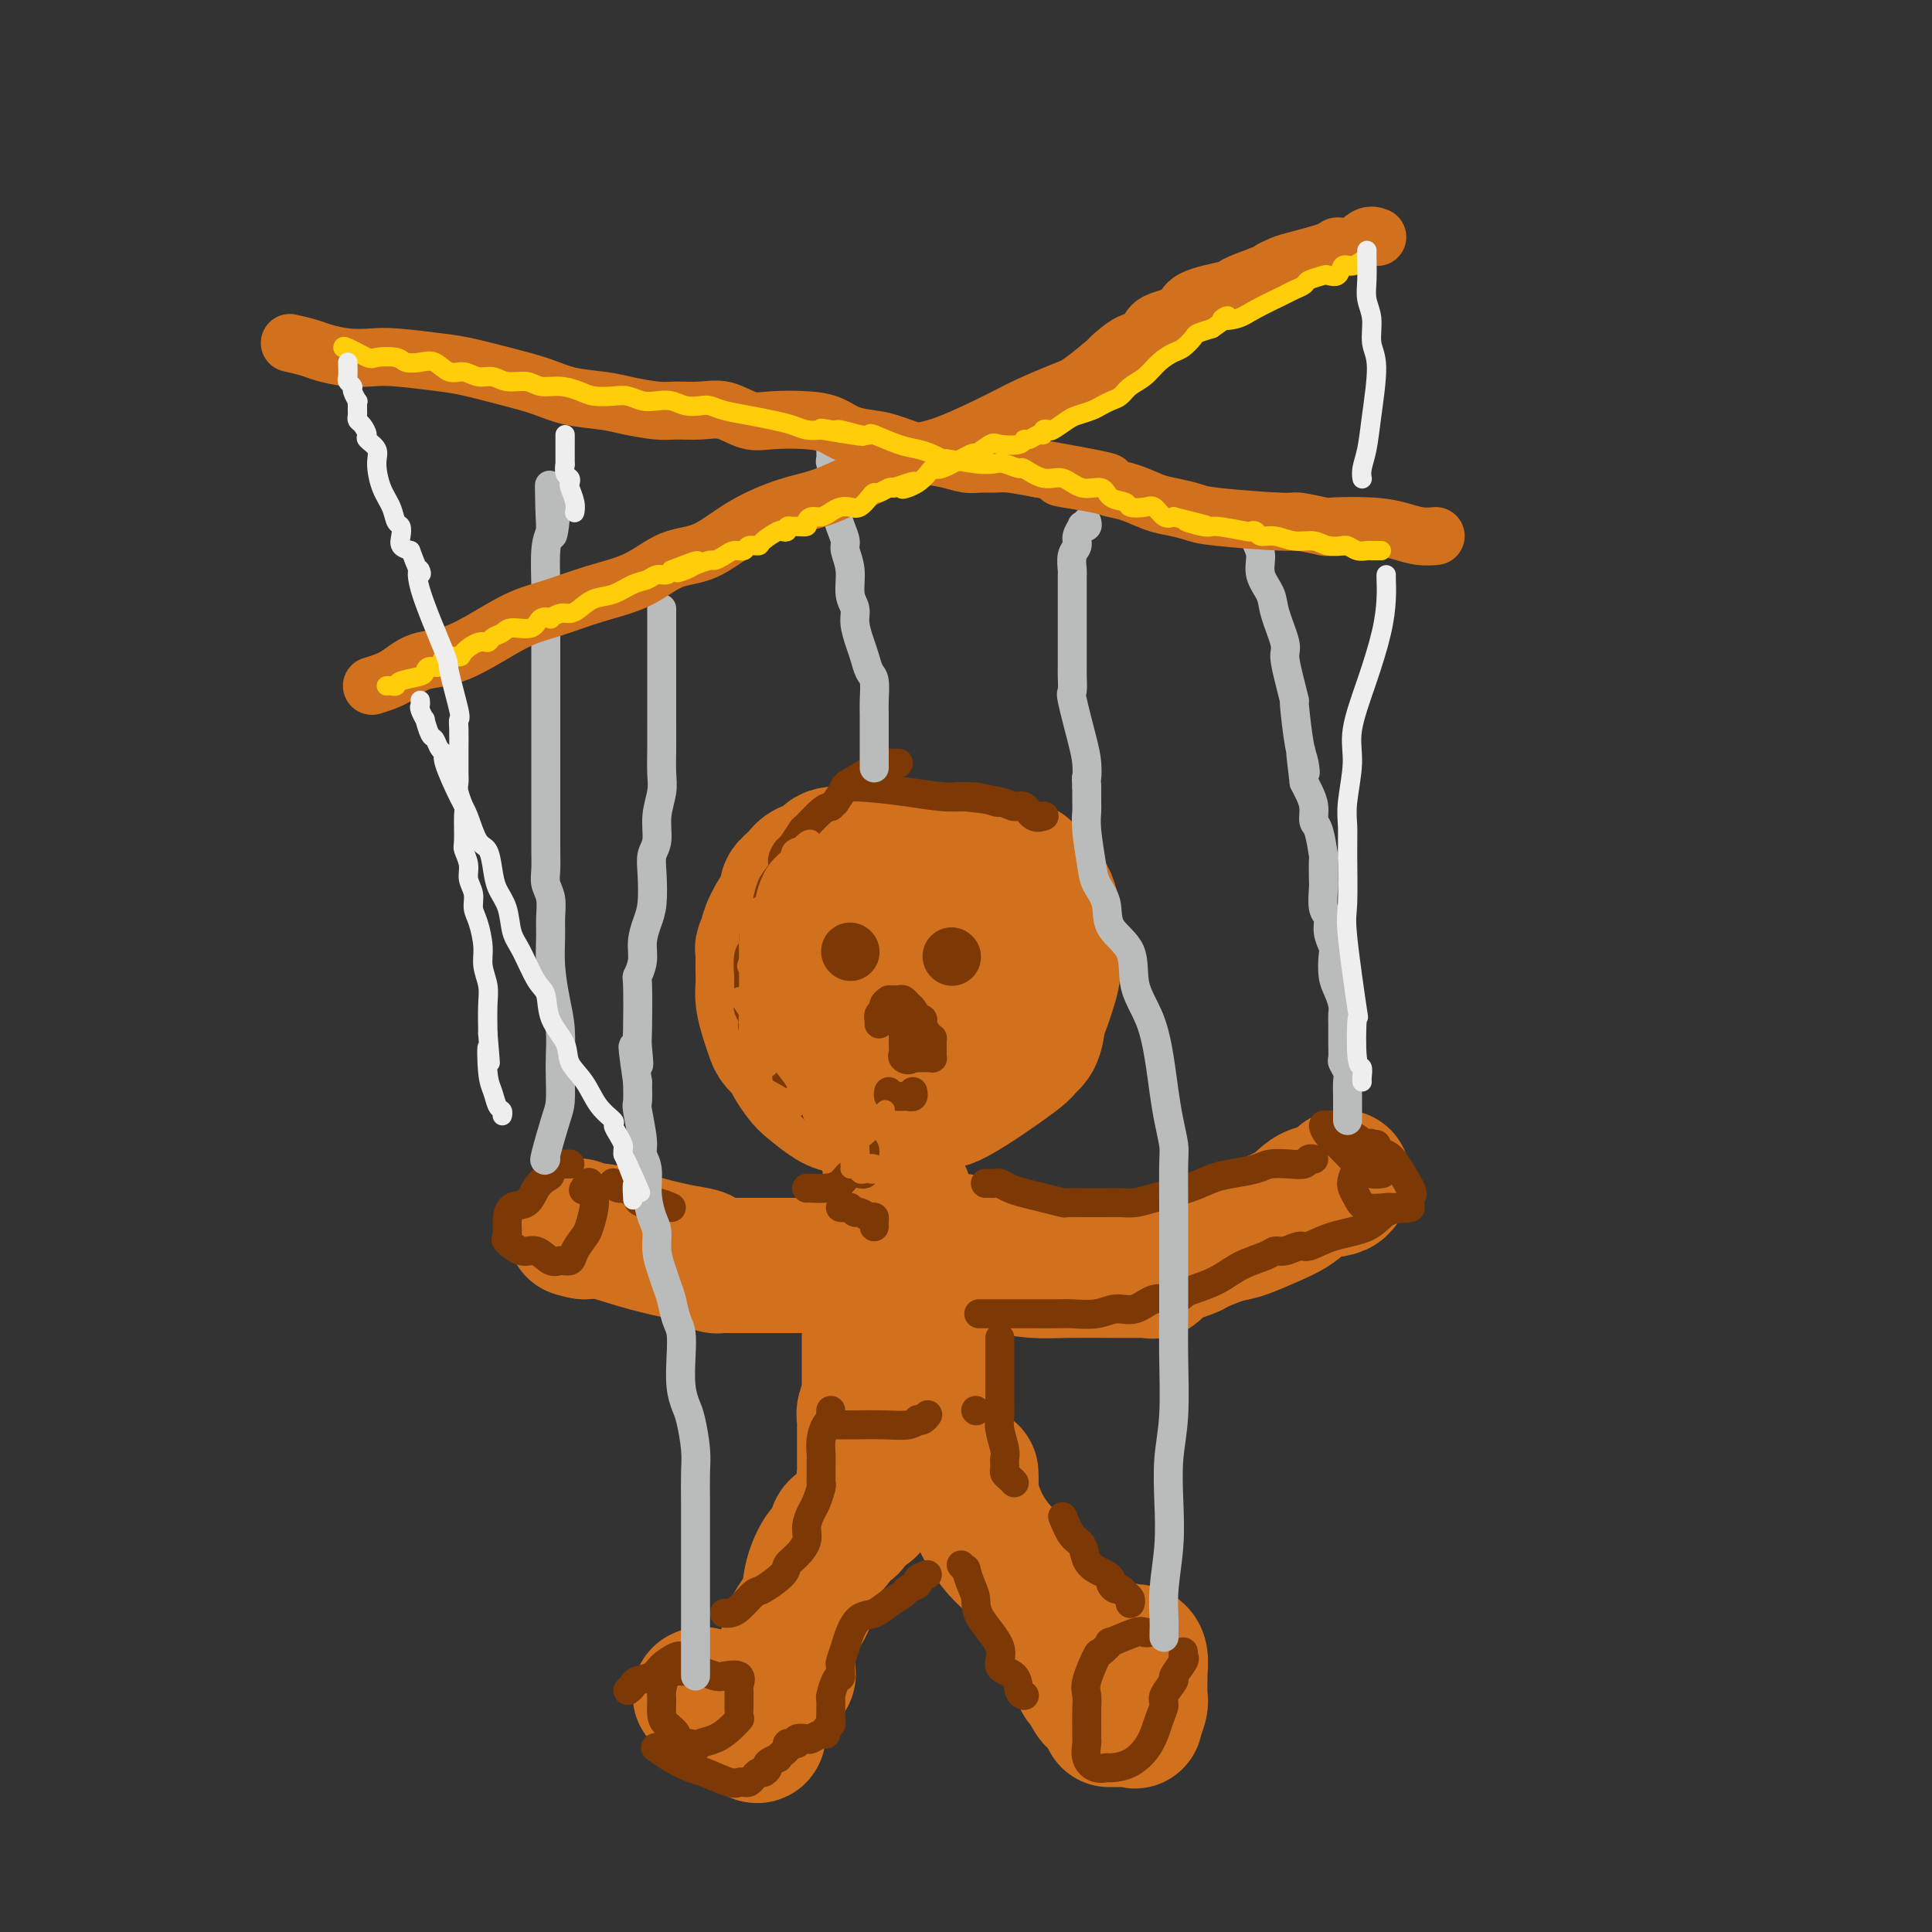 <svg viewBox='0 0 400 400' version='1.1' xmlns='http://www.w3.org/2000/svg' xmlns:xlink='http://www.w3.org/1999/xlink'><rect x="0" y="0" width="400" height="400" fill="#333333" stroke="none"/><g fill='none' stroke='rgb(210,113,29)' stroke-width='28' stroke-linecap='round' stroke-linejoin='round'><path d='M177,177c-0.533,-0.015 -1.067,-0.030 -1,0c0.067,0.030 0.734,0.105 0,0c-0.734,-0.105 -2.870,-0.390 -4,0c-1.130,0.390 -1.254,1.455 -2,2c-0.746,0.545 -2.114,0.570 -3,1c-0.886,0.430 -1.289,1.264 -2,2c-0.711,0.736 -1.731,1.372 -2,2c-0.269,0.628 0.211,1.247 0,2c-0.211,0.753 -1.114,1.640 -2,3c-0.886,1.360 -1.754,3.194 -2,4c-0.246,0.806 0.130,0.585 0,1c-0.130,0.415 -0.767,1.465 -1,2c-0.233,0.535 -0.063,0.554 0,1c0.063,0.446 0.020,1.319 0,2c-0.020,0.681 -0.016,1.169 0,2c0.016,0.831 0.045,2.004 0,3c-0.045,0.996 -0.163,1.814 0,3c0.163,1.186 0.606,2.739 1,4c0.394,1.261 0.739,2.229 1,3c0.261,0.771 0.438,1.346 1,2c0.562,0.654 1.508,1.387 2,2c0.492,0.613 0.529,1.107 1,2c0.471,0.893 1.375,2.187 2,3c0.625,0.813 0.972,1.146 2,2c1.028,0.854 2.738,2.230 4,3c1.262,0.770 2.075,0.934 3,1c0.925,0.066 1.963,0.033 3,0'/><path d='M178,229c2.219,0.865 1.768,0.027 2,0c0.232,-0.027 1.148,0.757 2,1c0.852,0.243 1.641,-0.054 3,0c1.359,0.054 3.287,0.461 5,0c1.713,-0.461 3.212,-1.788 4,-2c0.788,-0.212 0.865,0.691 4,-1c3.135,-1.691 9.326,-5.975 12,-8c2.674,-2.025 1.829,-1.791 2,-2c0.171,-0.209 1.356,-0.862 2,-2c0.644,-1.138 0.747,-2.760 1,-4c0.253,-1.240 0.656,-2.099 1,-3c0.344,-0.901 0.628,-1.845 1,-3c0.372,-1.155 0.832,-2.520 1,-4c0.168,-1.480 0.043,-3.076 0,-4c-0.043,-0.924 -0.005,-1.178 0,-2c0.005,-0.822 -0.025,-2.213 0,-3c0.025,-0.787 0.104,-0.970 0,-2c-0.104,-1.030 -0.389,-2.907 -1,-4c-0.611,-1.093 -1.546,-1.403 -2,-2c-0.454,-0.597 -0.425,-1.482 -1,-2c-0.575,-0.518 -1.752,-0.668 -2,-1c-0.248,-0.332 0.432,-0.845 0,-1c-0.432,-0.155 -1.978,0.050 -3,0c-1.022,-0.050 -1.521,-0.354 -3,-1c-1.479,-0.646 -3.937,-1.636 -6,-2c-2.063,-0.364 -3.732,-0.104 -5,0c-1.268,0.104 -2.134,0.052 -3,0'/><path d='M192,177c-3.534,-0.633 -2.369,-0.216 -3,0c-0.631,0.216 -3.059,0.230 -4,0c-0.941,-0.230 -0.396,-0.703 -2,2c-1.604,2.703 -5.357,8.582 -7,13c-1.643,4.418 -1.177,7.373 -1,10c0.177,2.627 0.065,4.924 0,7c-0.065,2.076 -0.082,3.929 0,5c0.082,1.071 0.265,1.358 1,2c0.735,0.642 2.022,1.639 3,2c0.978,0.361 1.647,0.086 2,0c0.353,-0.086 0.392,0.015 1,0c0.608,-0.015 1.787,-0.147 3,0c1.213,0.147 2.462,0.574 4,0c1.538,-0.574 3.365,-2.147 5,-3c1.635,-0.853 3.079,-0.985 4,-2c0.921,-1.015 1.319,-2.912 2,-5c0.681,-2.088 1.644,-4.369 2,-6c0.356,-1.631 0.105,-2.614 0,-3c-0.105,-0.386 -0.066,-0.175 -1,0c-0.934,0.175 -2.843,0.316 -4,1c-1.157,0.684 -1.564,1.913 -3,3c-1.436,1.087 -3.901,2.032 -5,3c-1.099,0.968 -0.833,1.958 -1,3c-0.167,1.042 -0.766,2.135 -1,3c-0.234,0.865 -0.101,1.502 0,2c0.101,0.498 0.172,0.857 1,1c0.828,0.143 2.414,0.072 4,0'/><path d='M192,215c1.542,0.436 2.897,0.026 4,0c1.103,-0.026 1.956,0.333 3,0c1.044,-0.333 2.281,-1.359 3,-2c0.719,-0.641 0.920,-0.897 1,-1c0.080,-0.103 0.040,-0.051 0,0'/><path d='M184,224c-0.000,0.263 -0.001,0.526 0,1c0.001,0.474 0.002,1.159 0,2c-0.002,0.841 -0.008,1.838 0,3c0.008,1.162 0.029,2.489 0,4c-0.029,1.511 -0.109,3.206 0,5c0.109,1.794 0.406,3.689 1,5c0.594,1.311 1.483,2.039 2,3c0.517,0.961 0.660,2.154 1,3c0.340,0.846 0.876,1.344 1,2c0.124,0.656 -0.163,1.469 0,2c0.163,0.531 0.776,0.782 1,1c0.224,0.218 0.060,0.405 0,1c-0.060,0.595 -0.017,1.599 0,2c0.017,0.401 0.009,0.201 0,0'/><path d='M179,262c-0.324,0.000 -0.649,0.000 -1,0c-0.351,-0.000 -0.730,-0.000 -1,0c-0.270,0.000 -0.432,0.000 -1,0c-0.568,-0.000 -1.543,-0.000 -3,0c-1.457,0.000 -3.398,0.000 -5,0c-1.602,-0.000 -2.866,-0.000 -4,0c-1.134,0.000 -2.137,0.000 -3,0c-0.863,-0.000 -1.587,-0.000 -2,0c-0.413,0.000 -0.516,0.000 -1,0c-0.484,-0.000 -1.348,-0.000 -2,0c-0.652,0.000 -1.091,0.001 -2,0c-0.909,-0.001 -2.290,-0.003 -3,0c-0.710,0.003 -0.751,0.012 -1,0c-0.249,-0.012 -0.706,-0.044 -1,0c-0.294,0.044 -0.425,0.164 -1,0c-0.575,-0.164 -1.595,-0.612 -2,-1c-0.405,-0.388 -0.194,-0.717 -1,-1c-0.806,-0.283 -2.628,-0.519 -5,-1c-2.372,-0.481 -5.292,-1.206 -8,-2c-2.708,-0.794 -5.202,-1.655 -7,-2c-1.798,-0.345 -2.899,-0.172 -4,0'/><path d='M121,255c-4.119,-1.024 -0.917,-0.083 0,0c0.917,0.083 -0.452,-0.690 -1,-1c-0.548,-0.310 -0.274,-0.155 0,0'/><path d='M199,257c-0.063,0.333 -0.126,0.666 0,1c0.126,0.334 0.440,0.668 1,1c0.560,0.332 1.366,0.663 2,1c0.634,0.337 1.097,0.679 2,1c0.903,0.321 2.247,0.622 4,1c1.753,0.378 3.916,0.833 6,1c2.084,0.167 4.089,0.045 7,0c2.911,-0.045 6.727,-0.012 9,0c2.273,0.012 3.005,0.005 4,0c0.995,-0.005 2.255,-0.007 3,0c0.745,0.007 0.974,0.023 1,0c0.026,-0.023 -0.151,-0.085 0,0c0.151,0.085 0.631,0.317 1,0c0.369,-0.317 0.628,-1.184 2,-2c1.372,-0.816 3.855,-1.583 5,-2c1.145,-0.417 0.950,-0.484 2,-1c1.050,-0.516 3.346,-1.480 5,-2c1.654,-0.520 2.668,-0.596 4,-1c1.332,-0.404 2.984,-1.135 5,-2c2.016,-0.865 4.397,-1.864 6,-3c1.603,-1.136 2.430,-2.407 4,-3c1.570,-0.593 3.884,-0.506 5,-1c1.116,-0.494 1.033,-1.570 1,-2c-0.033,-0.430 -0.017,-0.215 0,0'/><path d='M185,259c0.120,0.447 0.240,0.893 0,1c-0.240,0.107 -0.838,-0.127 -1,0c-0.162,0.127 0.114,0.614 0,1c-0.114,0.386 -0.618,0.672 -1,1c-0.382,0.328 -0.642,0.700 -1,1c-0.358,0.300 -0.814,0.529 -1,1c-0.186,0.471 -0.102,1.186 0,2c0.102,0.814 0.224,1.728 0,2c-0.224,0.272 -0.792,-0.097 -1,0c-0.208,0.097 -0.056,0.660 0,1c0.056,0.340 0.015,0.456 0,1c-0.015,0.544 -0.004,1.516 0,2c0.004,0.484 0.001,0.480 0,1c-0.001,0.520 -0.000,1.564 0,3c0.000,1.436 0.000,3.265 0,4c-0.000,0.735 -0.000,0.377 0,1c0.000,0.623 0.001,2.228 0,3c-0.001,0.772 -0.004,0.710 0,1c0.004,0.290 0.015,0.931 0,2c-0.015,1.069 -0.057,2.566 0,3c0.057,0.434 0.211,-0.194 0,0c-0.211,0.194 -0.789,1.211 -1,2c-0.211,0.789 -0.057,1.352 0,2c0.057,0.648 0.015,1.382 0,2c-0.015,0.618 -0.005,1.121 0,2c0.005,0.879 0.004,2.133 0,3c-0.004,0.867 -0.011,1.346 0,2c0.011,0.654 0.042,1.484 0,2c-0.042,0.516 -0.155,0.719 0,1c0.155,0.281 0.577,0.641 1,1'/><path d='M180,307c0.142,5.415 0.497,1.451 1,0c0.503,-1.451 1.153,-0.389 2,0c0.847,0.389 1.890,0.103 3,0c1.110,-0.103 2.286,-0.025 3,0c0.714,0.025 0.965,-0.005 1,0c0.035,0.005 -0.144,0.044 0,0c0.144,-0.044 0.613,-0.172 1,-1c0.387,-0.828 0.692,-2.358 1,-3c0.308,-0.642 0.618,-0.397 1,-1c0.382,-0.603 0.834,-2.053 1,-3c0.166,-0.947 0.044,-1.390 0,-3c-0.044,-1.610 -0.012,-4.385 0,-6c0.012,-1.615 0.003,-2.068 0,-3c-0.003,-0.932 -0.001,-2.344 0,-3c0.001,-0.656 0.000,-0.557 0,-1c-0.000,-0.443 -0.000,-1.428 0,-2c0.000,-0.572 0.000,-0.730 0,-1c-0.000,-0.270 -0.000,-0.653 0,-1c0.000,-0.347 0.000,-0.657 0,-1c-0.000,-0.343 -0.000,-0.719 0,-1c0.000,-0.281 0.000,-0.467 0,-1c-0.000,-0.533 -0.000,-1.413 0,-2c0.000,-0.587 0.000,-0.882 0,-1c-0.000,-0.118 -0.000,-0.059 0,0'/><path d='M189,280c0.000,-0.043 0.000,-0.087 0,1c-0.000,1.087 -0.001,3.304 0,5c0.001,1.696 0.004,2.871 0,4c-0.004,1.129 -0.015,2.214 0,3c0.015,0.786 0.055,1.275 0,2c-0.055,0.725 -0.205,1.685 -1,3c-0.795,1.315 -2.237,2.984 -3,4c-0.763,1.016 -0.849,1.380 -1,2c-0.151,0.620 -0.366,1.498 -1,2c-0.634,0.502 -1.685,0.629 -2,1c-0.315,0.371 0.108,0.984 0,2c-0.108,1.016 -0.745,2.433 -1,3c-0.255,0.567 -0.127,0.283 0,0'/><path d='M176,315c-0.053,-0.120 -0.105,-0.239 0,0c0.105,0.239 0.369,0.838 0,1c-0.369,0.162 -1.369,-0.111 -2,0c-0.631,0.111 -0.893,0.608 -1,1c-0.107,0.392 -0.060,0.680 0,1c0.060,0.320 0.134,0.671 0,1c-0.134,0.329 -0.477,0.636 -1,1c-0.523,0.364 -1.226,0.787 -2,2c-0.774,1.213 -1.619,3.217 -2,5c-0.381,1.783 -0.298,3.346 -1,5c-0.702,1.654 -2.189,3.399 -3,5c-0.811,1.601 -0.948,3.059 -1,4c-0.052,0.941 -0.021,1.366 0,2c0.021,0.634 0.031,1.479 0,2c-0.031,0.521 -0.102,0.720 0,1c0.102,0.280 0.378,0.642 0,1c-0.378,0.358 -1.409,0.712 -2,1c-0.591,0.288 -0.740,0.511 -1,1c-0.260,0.489 -0.630,1.245 -1,2'/><path d='M159,351c-2.873,5.848 -1.556,2.468 -1,2c0.556,-0.468 0.351,1.976 0,3c-0.351,1.024 -0.849,0.629 -1,1c-0.151,0.371 0.043,1.507 0,2c-0.043,0.493 -0.324,0.342 -1,0c-0.676,-0.342 -1.748,-0.875 -2,-1c-0.252,-0.125 0.317,0.159 0,0c-0.317,-0.159 -1.519,-0.760 -2,-1c-0.481,-0.240 -0.240,-0.120 0,0'/><path d='M201,305c0.035,0.759 0.071,1.517 0,2c-0.071,0.483 -0.248,0.690 0,2c0.248,1.310 0.920,3.725 2,6c1.080,2.275 2.566,4.412 4,6c1.434,1.588 2.816,2.628 4,4c1.184,1.372 2.170,3.078 3,4c0.830,0.922 1.504,1.061 2,2c0.496,0.939 0.815,2.678 1,3c0.185,0.322 0.236,-0.773 1,0c0.764,0.773 2.242,3.412 3,5c0.758,1.588 0.796,2.124 1,3c0.204,0.876 0.576,2.093 1,3c0.424,0.907 0.902,1.504 1,2c0.098,0.496 -0.182,0.893 0,1c0.182,0.107 0.827,-0.074 1,0c0.173,0.074 -0.126,0.404 0,1c0.126,0.596 0.679,1.459 1,2c0.321,0.541 0.412,0.760 1,1c0.588,0.240 1.674,0.503 2,1c0.326,0.497 -0.109,1.230 0,1c0.109,-0.230 0.761,-1.422 1,-2c0.239,-0.578 0.064,-0.540 0,-1c-0.064,-0.460 -0.018,-1.417 0,-2c0.018,-0.583 0.009,-0.791 0,-1'/><path d='M230,348c0.155,-1.012 0.044,-1.044 0,-1c-0.044,0.044 -0.019,0.162 0,0c0.019,-0.162 0.034,-0.604 0,-1c-0.034,-0.396 -0.115,-0.747 0,-1c0.115,-0.253 0.427,-0.407 1,-1c0.573,-0.593 1.406,-1.623 2,-2c0.594,-0.377 0.947,-0.100 1,0c0.053,0.100 -0.196,0.024 0,0c0.196,-0.024 0.837,0.004 1,0c0.163,-0.004 -0.153,-0.040 0,0c0.153,0.040 0.774,0.155 1,1c0.226,0.845 0.057,2.420 0,3c-0.057,0.580 -0.000,0.166 0,1c0.000,0.834 -0.056,2.917 0,4c0.056,1.083 0.224,1.166 0,2c-0.224,0.834 -0.842,2.420 -1,3c-0.158,0.580 0.143,0.156 0,0c-0.143,-0.156 -0.729,-0.042 -1,0c-0.271,0.042 -0.227,0.011 -1,0c-0.773,-0.011 -2.364,-0.003 -3,0c-0.636,0.003 -0.318,0.002 0,0'/><path d='M154,356c-0.358,-0.018 -0.715,-0.037 -1,0c-0.285,0.037 -0.497,0.129 -1,0c-0.503,-0.129 -1.298,-0.479 -2,-1c-0.702,-0.521 -1.313,-1.211 -2,-2c-0.688,-0.789 -1.452,-1.675 -2,-2c-0.548,-0.325 -0.878,-0.087 -1,0c-0.122,0.087 -0.035,0.025 0,0c0.035,-0.025 0.017,-0.012 0,0'/></g>
<g fill='none' stroke='rgb(124,56,5)' stroke-width='12' stroke-linecap='round' stroke-linejoin='round'><path d='M176,197c0.000,0.000 0.100,0.100 0.1,0.1'/><path d='M197,198c0.000,0.000 0.100,0.100 0.1,0.1'/></g>
<g fill='none' stroke='rgb(124,56,5)' stroke-width='6' stroke-linecap='round' stroke-linejoin='round'><path d='M185,207c0.334,0.027 0.668,0.053 1,0c0.332,-0.053 0.662,-0.186 1,0c0.338,0.186 0.683,0.690 1,1c0.317,0.310 0.606,0.425 1,1c0.394,0.575 0.893,1.611 1,2c0.107,0.389 -0.178,0.133 0,0c0.178,-0.133 0.818,-0.141 1,0c0.182,0.141 -0.095,0.433 0,1c0.095,0.567 0.561,1.409 1,2c0.439,0.591 0.850,0.932 1,1c0.150,0.068 0.040,-0.136 0,0c-0.040,0.136 -0.010,0.611 0,1c0.010,0.389 -0.001,0.693 0,1c0.001,0.307 0.012,0.618 0,1c-0.012,0.382 -0.047,0.834 0,1c0.047,0.166 0.178,0.044 0,0c-0.178,-0.044 -0.663,-0.012 -1,0c-0.337,0.012 -0.525,0.003 -1,0c-0.475,-0.003 -1.238,-0.002 -2,0'/><path d='M189,219c-0.917,0.806 -1.710,0.322 -2,0c-0.290,-0.322 -0.078,-0.482 0,-1c0.078,-0.518 0.021,-1.396 0,-2c-0.021,-0.604 -0.006,-0.935 0,-1c0.006,-0.065 0.002,0.138 0,0c-0.002,-0.138 -0.003,-0.615 0,-1c0.003,-0.385 0.011,-0.676 0,-1c-0.011,-0.324 -0.041,-0.679 0,-1c0.041,-0.321 0.155,-0.608 0,-1c-0.155,-0.392 -0.577,-0.890 -1,-1c-0.423,-0.110 -0.845,0.166 -1,0c-0.155,-0.166 -0.042,-0.776 0,-1c0.042,-0.224 0.012,-0.064 0,0c-0.012,0.064 -0.006,0.032 0,0'/><path d='M184,207c-0.453,0.331 -0.906,0.662 -1,1c-0.094,0.338 0.171,0.683 0,1c-0.171,0.317 -0.778,0.607 -1,1c-0.222,0.393 -0.060,0.889 0,1c0.060,0.111 0.016,-0.162 0,0c-0.016,0.162 -0.005,0.761 0,1c0.005,0.239 0.002,0.120 0,0'/><path d='M184,226c-0.089,0.422 -0.179,0.845 0,1c0.179,0.155 0.626,0.043 1,0c0.374,-0.043 0.675,-0.015 1,0c0.325,0.015 0.676,0.018 1,0c0.324,-0.018 0.623,-0.056 1,0c0.377,0.056 0.832,0.207 1,0c0.168,-0.207 0.048,-0.774 0,-1c-0.048,-0.226 -0.024,-0.113 0,0'/><path d='M238,338c-0.352,0.065 -0.704,0.130 -1,0c-0.296,-0.130 -0.536,-0.456 -2,0c-1.464,0.456 -4.151,1.694 -5,2c-0.849,0.306 0.140,-0.319 0,0c-0.140,0.319 -1.411,1.582 -2,2c-0.589,0.418 -0.498,-0.008 -1,1c-0.502,1.008 -1.599,3.450 -2,5c-0.401,1.550 -0.107,2.206 0,3c0.107,0.794 0.027,1.725 0,3c-0.027,1.275 -0.002,2.896 0,4c0.002,1.104 -0.020,1.693 0,2c0.020,0.307 0.083,0.331 0,1c-0.083,0.669 -0.312,1.982 0,3c0.312,1.018 1.165,1.740 2,2c0.835,0.260 1.652,0.057 2,0c0.348,-0.057 0.227,0.031 1,0c0.773,-0.031 2.440,-0.181 4,-1c1.560,-0.819 3.015,-2.308 4,-4c0.985,-1.692 1.502,-3.589 2,-5c0.498,-1.411 0.978,-2.336 1,-3c0.022,-0.664 -0.415,-1.067 0,-2c0.415,-0.933 1.680,-2.397 2,-3c0.320,-0.603 -0.307,-0.344 0,-1c0.307,-0.656 1.546,-2.227 2,-3c0.454,-0.773 0.122,-0.746 0,-1c-0.122,-0.254 -0.035,-0.787 0,-1c0.035,-0.213 0.017,-0.107 0,0'/><path d='M153,354c-0.000,-0.333 -0.001,-0.665 0,-1c0.001,-0.335 0.003,-0.672 0,-1c-0.003,-0.328 -0.011,-0.649 0,-1c0.011,-0.351 0.040,-0.734 0,-1c-0.040,-0.266 -0.150,-0.415 0,-1c0.150,-0.585 0.560,-1.607 0,-2c-0.560,-0.393 -2.090,-0.158 -3,0c-0.910,0.158 -1.198,0.238 -2,0c-0.802,-0.238 -2.116,-0.795 -3,-1c-0.884,-0.205 -1.337,-0.059 -2,0c-0.663,0.059 -1.537,0.031 -2,0c-0.463,-0.031 -0.517,-0.065 -1,0c-0.483,0.065 -1.395,0.230 -2,1c-0.605,0.770 -0.901,2.145 -1,3c-0.099,0.855 -0.000,1.189 0,2c0.000,0.811 -0.097,2.097 0,3c0.097,0.903 0.389,1.422 1,2c0.611,0.578 1.540,1.213 2,2c0.460,0.787 0.450,1.724 1,2c0.550,0.276 1.659,-0.110 2,0c0.341,0.110 -0.085,0.718 0,1c0.085,0.282 0.682,0.240 1,0c0.318,-0.240 0.359,-0.678 1,-1c0.641,-0.322 1.883,-0.530 3,-1c1.117,-0.470 2.108,-1.204 3,-2c0.892,-0.796 1.683,-1.656 2,-2c0.317,-0.344 0.158,-0.172 0,0'/><path d='M173,295c0.342,-0.000 0.684,-0.000 1,0c0.316,0.000 0.605,0.001 1,0c0.395,-0.001 0.894,-0.004 1,0c0.106,0.004 -0.183,0.015 1,0c1.183,-0.015 3.836,-0.056 6,0c2.164,0.056 3.837,0.207 5,0c1.163,-0.207 1.814,-0.774 2,-1c0.186,-0.226 -0.095,-0.112 0,0c0.095,0.112 0.564,0.223 1,0c0.436,-0.223 0.839,-0.778 1,-1c0.161,-0.222 0.081,-0.111 0,0'/><path d='M202,292c0.000,0.000 0.100,0.100 0.1,0.1'/><path d='M139,250c-0.960,-0.444 -1.921,-0.888 -3,-1c-1.079,-0.112 -2.277,0.110 -3,0c-0.723,-0.110 -0.971,-0.550 -1,-1c-0.029,-0.450 0.160,-0.909 0,-1c-0.160,-0.091 -0.670,0.186 -1,0c-0.330,-0.186 -0.480,-0.833 -1,-1c-0.520,-0.167 -1.409,0.147 -2,0c-0.591,-0.147 -0.883,-0.756 -1,-1c-0.117,-0.244 -0.058,-0.122 0,0'/><path d='M118,241c-0.331,0.004 -0.663,0.008 -1,0c-0.337,-0.008 -0.681,-0.028 -1,0c-0.319,0.028 -0.614,0.103 -1,0c-0.386,-0.103 -0.865,-0.385 -1,0c-0.135,0.385 0.073,1.435 0,2c-0.073,0.565 -0.426,0.643 -1,1c-0.574,0.357 -1.369,0.992 -2,2c-0.631,1.008 -1.100,2.387 -2,3c-0.900,0.613 -2.232,0.460 -3,1c-0.768,0.540 -0.971,1.775 -1,3c-0.029,1.225 0.118,2.441 0,3c-0.118,0.559 -0.499,0.461 0,1c0.499,0.539 1.878,1.715 3,2c1.122,0.285 1.987,-0.321 3,0c1.013,0.321 2.173,1.568 3,2c0.827,0.432 1.321,0.049 2,0c0.679,-0.049 1.545,0.237 2,0c0.455,-0.237 0.500,-0.998 1,-2c0.500,-1.002 1.454,-2.244 2,-3c0.546,-0.756 0.683,-1.026 1,-2c0.317,-0.974 0.814,-2.653 1,-4c0.186,-1.347 0.060,-2.361 0,-3c-0.060,-0.639 -0.055,-0.903 0,-1c0.055,-0.097 0.158,-0.028 0,0c-0.158,0.028 -0.579,0.014 -1,0'/><path d='M122,246c0.400,-2.333 -0.600,-0.667 -1,0c-0.400,0.667 -0.200,0.333 0,0'/><path d='M282,238c-0.451,-0.262 -0.903,-0.524 -1,0c-0.097,0.524 0.160,1.832 0,3c-0.160,1.168 -0.736,2.194 -1,3c-0.264,0.806 -0.215,1.393 0,2c0.215,0.607 0.597,1.234 1,2c0.403,0.766 0.829,1.669 2,2c1.171,0.331 3.088,0.088 4,0c0.912,-0.088 0.818,-0.022 1,0c0.182,0.022 0.640,-0.001 1,0c0.360,0.001 0.621,0.025 1,0c0.379,-0.025 0.876,-0.101 1,0c0.124,0.101 -0.126,0.378 0,0c0.126,-0.378 0.629,-1.410 1,-2c0.371,-0.590 0.612,-0.736 0,-2c-0.612,-1.264 -2.076,-3.645 -3,-5c-0.924,-1.355 -1.310,-1.683 -2,-2c-0.690,-0.317 -1.686,-0.624 -2,-1c-0.314,-0.376 0.053,-0.822 0,-1c-0.053,-0.178 -0.527,-0.089 -1,0'/><path d='M284,237c-0.703,-0.612 0.041,-0.144 0,0c-0.041,0.144 -0.865,-0.038 -1,0c-0.135,0.038 0.419,0.296 0,0c-0.419,-0.296 -1.809,-1.146 -3,-2c-1.191,-0.854 -2.181,-1.713 -3,-2c-0.819,-0.287 -1.468,-0.004 -2,0c-0.532,0.004 -0.948,-0.272 -1,0c-0.052,0.272 0.259,1.091 1,2c0.741,0.909 1.913,1.908 3,3c1.087,1.092 2.088,2.279 3,3c0.912,0.721 1.733,0.978 2,1c0.267,0.022 -0.021,-0.190 0,0c0.021,0.190 0.352,0.782 1,1c0.648,0.218 1.614,0.062 2,0c0.386,-0.062 0.193,-0.031 0,0'/><path d='M204,245c0.328,-0.006 0.657,-0.013 1,0c0.343,0.013 0.702,0.045 1,0c0.298,-0.045 0.536,-0.166 1,0c0.464,0.166 1.155,0.619 2,1c0.845,0.381 1.845,0.691 3,1c1.155,0.309 2.464,0.619 4,1c1.536,0.381 3.300,0.834 4,1c0.700,0.166 0.336,0.044 1,0c0.664,-0.044 2.355,-0.011 3,0c0.645,0.011 0.245,0.001 1,0c0.755,-0.001 2.666,0.008 4,0c1.334,-0.008 2.093,-0.033 3,0c0.907,0.033 1.963,0.125 3,0c1.037,-0.125 2.056,-0.467 4,-1c1.944,-0.533 4.812,-1.257 7,-2c2.188,-0.743 3.695,-1.506 5,-2c1.305,-0.494 2.409,-0.720 4,-1c1.591,-0.280 3.669,-0.615 5,-1c1.331,-0.385 1.916,-0.821 3,-1c1.084,-0.179 2.669,-0.100 4,0c1.331,0.100 2.408,0.223 3,0c0.592,-0.223 0.698,-0.791 1,-1c0.302,-0.209 0.801,-0.060 1,0c0.199,0.060 0.100,0.030 0,0'/><path d='M292,250c-1.835,0.127 -3.670,0.253 -5,1c-1.330,0.747 -2.156,2.113 -4,3c-1.844,0.887 -4.707,1.295 -7,2c-2.293,0.705 -4.015,1.708 -5,2c-0.985,0.292 -1.231,-0.127 -2,0c-0.769,0.127 -2.059,0.800 -3,1c-0.941,0.200 -1.534,-0.073 -2,0c-0.466,0.073 -0.807,0.491 -2,1c-1.193,0.509 -3.238,1.107 -5,2c-1.762,0.893 -3.240,2.079 -5,3c-1.760,0.921 -3.800,1.575 -5,2c-1.200,0.425 -1.560,0.621 -2,1c-0.440,0.379 -0.962,0.943 -2,1c-1.038,0.057 -2.593,-0.391 -4,0c-1.407,0.391 -2.667,1.621 -4,2c-1.333,0.379 -2.739,-0.095 -4,0c-1.261,0.095 -2.376,0.757 -4,1c-1.624,0.243 -3.756,0.065 -5,0c-1.244,-0.065 -1.598,-0.017 -3,0c-1.402,0.017 -3.851,0.005 -5,0c-1.149,-0.005 -0.999,-0.001 -2,0c-1.001,0.001 -3.154,0.000 -5,0c-1.846,-0.000 -3.385,-0.000 -4,0c-0.615,0.000 -0.308,0.000 0,0'/><path d='M207,277c0.000,0.848 0.000,1.697 0,2c-0.000,0.303 -0.001,0.061 0,1c0.001,0.939 0.004,3.060 0,5c-0.004,1.940 -0.015,3.700 0,5c0.015,1.300 0.057,2.141 0,3c-0.057,0.859 -0.211,1.736 0,3c0.211,1.264 0.788,2.916 1,4c0.212,1.084 0.060,1.600 0,2c-0.060,0.400 -0.026,0.685 0,1c0.026,0.315 0.046,0.659 0,1c-0.046,0.341 -0.157,0.679 0,1c0.157,0.321 0.581,0.625 1,1c0.419,0.375 0.834,0.821 1,1c0.166,0.179 0.083,0.089 0,0'/><path d='M220,314c0.637,1.541 1.273,3.081 2,4c0.727,0.919 1.544,1.216 2,2c0.456,0.784 0.552,2.055 1,3c0.448,0.945 1.247,1.564 2,2c0.753,0.436 1.459,0.690 2,1c0.541,0.310 0.918,0.674 1,1c0.082,0.326 -0.132,0.612 0,1c0.132,0.388 0.610,0.878 1,1c0.390,0.122 0.693,-0.125 1,0c0.307,0.125 0.618,0.621 1,1c0.382,0.379 0.834,0.640 1,1c0.166,0.360 0.048,0.817 0,1c-0.048,0.183 -0.024,0.091 0,0'/><path d='M199,324c0.445,0.495 0.889,0.990 1,1c0.111,0.010 -0.112,-0.466 0,0c0.112,0.466 0.559,1.872 1,3c0.441,1.128 0.875,1.978 1,3c0.125,1.022 -0.058,2.218 1,4c1.058,1.782 3.359,4.152 4,6c0.641,1.848 -0.378,3.175 0,4c0.378,0.825 2.154,1.149 3,2c0.846,0.851 0.763,2.228 1,3c0.237,0.772 0.795,0.939 1,1c0.205,0.061 0.059,0.018 0,0c-0.059,-0.018 -0.029,-0.009 0,0'/><path d='M192,326c-0.903,0.335 -1.806,0.670 -2,1c-0.194,0.330 0.321,0.656 0,1c-0.321,0.344 -1.479,0.706 -2,1c-0.521,0.294 -0.405,0.519 -1,1c-0.595,0.481 -1.899,1.220 -3,2c-1.101,0.780 -1.997,1.603 -3,2c-1.003,0.397 -2.111,0.367 -3,1c-0.889,0.633 -1.559,1.929 -2,3c-0.441,1.071 -0.653,1.919 -1,3c-0.347,1.081 -0.828,2.396 -1,3c-0.172,0.604 -0.036,0.498 0,1c0.036,0.502 -0.029,1.611 0,2c0.029,0.389 0.151,0.058 0,0c-0.151,-0.058 -0.576,0.155 -1,1c-0.424,0.845 -0.846,2.320 -1,3c-0.154,0.680 -0.040,0.563 0,1c0.040,0.437 0.007,1.426 0,2c-0.007,0.574 0.013,0.732 0,1c-0.013,0.268 -0.058,0.645 0,1c0.058,0.355 0.219,0.687 0,1c-0.219,0.313 -0.817,0.606 -1,1c-0.183,0.394 0.048,0.889 0,1c-0.048,0.111 -0.377,-0.163 -1,0c-0.623,0.163 -1.540,0.762 -2,1c-0.460,0.238 -0.464,0.115 -1,0c-0.536,-0.115 -1.606,-0.223 -2,0c-0.394,0.223 -0.113,0.778 0,1c0.113,0.222 0.056,0.111 0,0'/><path d='M164,361c-0.444,-0.092 -0.887,-0.183 -1,0c-0.113,0.183 0.106,0.641 0,1c-0.106,0.359 -0.535,0.621 -1,1c-0.465,0.379 -0.965,0.876 -1,1c-0.035,0.124 0.394,-0.125 0,0c-0.394,0.125 -1.611,0.625 -2,1c-0.389,0.375 0.051,0.626 0,1c-0.051,0.374 -0.591,0.871 -1,1c-0.409,0.129 -0.687,-0.109 -1,0c-0.313,0.109 -0.661,0.567 -1,1c-0.339,0.433 -0.668,0.841 -1,1c-0.332,0.159 -0.668,0.068 -1,0c-0.332,-0.068 -0.661,-0.115 -1,0c-0.339,0.115 -0.687,0.391 -2,0c-1.313,-0.391 -3.592,-1.450 -5,-2c-1.408,-0.550 -1.944,-0.591 -3,-1c-1.056,-0.409 -2.630,-1.187 -4,-2c-1.370,-0.813 -2.534,-1.661 -3,-2c-0.466,-0.339 -0.233,-0.170 0,0'/><path d='M130,350c0.390,-0.328 0.780,-0.656 1,-1c0.220,-0.344 0.269,-0.705 1,-1c0.731,-0.295 2.143,-0.524 3,-1c0.857,-0.476 1.157,-1.200 2,-2c0.843,-0.800 2.227,-1.677 3,-2c0.773,-0.323 0.935,-0.092 1,0c0.065,0.092 0.032,0.046 0,0'/><path d='M150,334c0.279,0.025 0.559,0.050 1,0c0.441,-0.050 1.045,-0.173 2,-1c0.955,-0.827 2.261,-2.356 3,-3c0.739,-0.644 0.910,-0.402 2,-1c1.090,-0.598 3.100,-2.036 4,-3c0.900,-0.964 0.689,-1.456 1,-2c0.311,-0.544 1.144,-1.142 2,-2c0.856,-0.858 1.736,-1.978 2,-3c0.264,-1.022 -0.087,-1.948 0,-3c0.087,-1.052 0.612,-2.230 1,-3c0.388,-0.770 0.640,-1.130 1,-2c0.360,-0.870 0.829,-2.249 1,-3c0.171,-0.751 0.045,-0.875 0,-1c-0.045,-0.125 -0.009,-0.250 0,-1c0.009,-0.750 -0.008,-2.123 0,-3c0.008,-0.877 0.041,-1.257 0,-2c-0.041,-0.743 -0.154,-1.849 0,-3c0.154,-1.151 0.577,-2.347 1,-3c0.423,-0.653 0.845,-0.763 1,-1c0.155,-0.237 0.042,-0.602 0,-1c-0.042,-0.398 -0.012,-0.828 0,-1c0.012,-0.172 0.006,-0.086 0,0'/><path d='M181,254c-0.016,-0.301 -0.032,-0.601 0,-1c0.032,-0.399 0.111,-0.895 0,-1c-0.111,-0.105 -0.411,0.182 -1,0c-0.589,-0.182 -1.468,-0.833 -2,-1c-0.532,-0.167 -0.717,0.151 -1,0c-0.283,-0.151 -0.663,-0.773 -1,-1c-0.337,-0.227 -0.629,-0.061 -1,0c-0.371,0.061 -0.820,0.017 -1,0c-0.180,-0.017 -0.090,-0.009 0,0'/><path d='M167,246c0.161,-0.014 0.323,-0.028 1,0c0.677,0.028 1.870,0.099 3,0c1.130,-0.099 2.198,-0.369 3,-1c0.802,-0.631 1.339,-1.623 2,-2c0.661,-0.377 1.445,-0.139 2,0c0.555,0.139 0.881,0.178 1,0c0.119,-0.178 0.032,-0.572 0,-1c-0.032,-0.428 -0.007,-0.888 0,-1c0.007,-0.112 -0.002,0.124 0,0c0.002,-0.124 0.014,-0.609 0,-1c-0.014,-0.391 -0.055,-0.689 0,-1c0.055,-0.311 0.207,-0.634 0,-1c-0.207,-0.366 -0.771,-0.775 -1,-1c-0.229,-0.225 -0.123,-0.265 -1,-1c-0.877,-0.735 -2.736,-2.165 -4,-3c-1.264,-0.835 -1.931,-1.074 -3,-2c-1.069,-0.926 -2.538,-2.539 -3,-3c-0.462,-0.461 0.083,0.231 0,0c-0.083,-0.231 -0.796,-1.385 -1,-2c-0.204,-0.615 0.100,-0.690 0,-1c-0.100,-0.310 -0.604,-0.856 -1,-1c-0.396,-0.144 -0.684,0.115 -1,0c-0.316,-0.115 -0.662,-0.604 -1,-1c-0.338,-0.396 -0.669,-0.698 -1,-1'/><path d='M162,222c-2.869,-3.159 -1.541,-2.056 -1,-2c0.541,0.056 0.295,-0.934 0,-1c-0.295,-0.066 -0.640,0.792 -1,0c-0.360,-0.792 -0.737,-3.233 -1,-4c-0.263,-0.767 -0.414,0.141 -1,0c-0.586,-0.141 -1.607,-1.332 -2,-2c-0.393,-0.668 -0.158,-0.814 0,-1c0.158,-0.186 0.238,-0.413 0,-1c-0.238,-0.587 -0.796,-1.536 -1,-2c-0.204,-0.464 -0.055,-0.445 0,-1c0.055,-0.555 0.015,-1.686 0,-2c-0.015,-0.314 -0.005,0.189 0,0c0.005,-0.189 0.005,-1.071 0,-2c-0.005,-0.929 -0.016,-1.905 0,-2c0.016,-0.095 0.060,0.690 0,0c-0.060,-0.690 -0.223,-2.855 0,-4c0.223,-1.145 0.834,-1.268 1,-2c0.166,-0.732 -0.111,-2.071 0,-3c0.111,-0.929 0.612,-1.446 1,-2c0.388,-0.554 0.663,-1.145 1,-2c0.337,-0.855 0.734,-1.974 1,-3c0.266,-1.026 0.399,-1.960 1,-3c0.601,-1.040 1.671,-2.184 2,-3c0.329,-0.816 -0.082,-1.302 0,-2c0.082,-0.698 0.659,-1.609 1,-2c0.341,-0.391 0.448,-0.262 1,-1c0.552,-0.738 1.550,-2.342 2,-3c0.450,-0.658 0.352,-0.369 1,-1c0.648,-0.631 2.042,-2.180 3,-3c0.958,-0.820 1.479,-0.910 2,-1'/><path d='M172,167c1.494,-1.441 0.728,-0.544 1,-1c0.272,-0.456 1.582,-2.266 2,-3c0.418,-0.734 -0.056,-0.393 1,-1c1.056,-0.607 3.642,-2.163 5,-3c1.358,-0.837 1.488,-0.956 2,-1c0.512,-0.044 1.407,-0.012 2,0c0.593,0.012 0.884,0.003 1,0c0.116,-0.003 0.058,-0.002 0,0'/><path d='M207,166c-0.104,0.119 -0.208,0.238 -1,0c-0.792,-0.238 -2.272,-0.834 -4,-1c-1.728,-0.166 -3.703,0.099 -6,0c-2.297,-0.099 -4.915,-0.563 -8,-1c-3.085,-0.437 -6.638,-0.849 -9,-1c-2.362,-0.151 -3.532,-0.043 -4,0c-0.468,0.043 -0.234,0.022 0,0'/><path d='M198,165c0.131,-0.079 0.261,-0.157 2,0c1.739,0.157 5.086,0.550 7,1c1.914,0.450 2.394,0.958 3,1c0.606,0.042 1.338,-0.380 2,0c0.662,0.380 1.255,1.564 2,2c0.745,0.436 1.641,0.125 2,0c0.359,-0.125 0.179,-0.062 0,0'/></g>
<g fill='none' stroke='rgb(186,187,187)' stroke-width='6' stroke-linecap='round' stroke-linejoin='round'><path d='M279,232c0.001,-0.092 0.001,-0.184 0,-1c-0.001,-0.816 -0.004,-2.355 0,-3c0.004,-0.645 0.015,-0.395 0,-1c-0.015,-0.605 -0.057,-2.065 0,-3c0.057,-0.935 0.211,-1.346 0,-2c-0.211,-0.654 -0.789,-1.551 -1,-2c-0.211,-0.449 -0.056,-0.451 0,-1c0.056,-0.549 0.012,-1.645 0,-3c-0.012,-1.355 0.007,-2.970 0,-4c-0.007,-1.030 -0.041,-1.477 0,-2c0.041,-0.523 0.156,-1.122 0,-2c-0.156,-0.878 -0.582,-2.033 -1,-3c-0.418,-0.967 -0.829,-1.744 -1,-3c-0.171,-1.256 -0.102,-2.992 0,-4c0.102,-1.008 0.238,-1.290 0,-2c-0.238,-0.710 -0.848,-1.850 -1,-3c-0.152,-1.150 0.155,-2.309 0,-3c-0.155,-0.691 -0.773,-0.912 -1,-2c-0.227,-1.088 -0.064,-3.041 0,-4c0.064,-0.959 0.027,-0.924 0,-2c-0.027,-1.076 -0.045,-3.264 0,-4c0.045,-0.736 0.153,-0.021 0,-1c-0.153,-0.979 -0.566,-3.652 -1,-5c-0.434,-1.348 -0.890,-1.372 -1,-2c-0.110,-0.628 0.124,-1.861 0,-3c-0.124,-1.139 -0.607,-2.182 -1,-3c-0.393,-0.818 -0.697,-1.409 -1,-2'/><path d='M270,162c-1.404,-11.478 -0.414,-5.174 0,-3c0.414,2.174 0.252,0.218 0,-1c-0.252,-1.218 -0.594,-1.699 -1,-4c-0.406,-2.301 -0.878,-6.423 -1,-8c-0.122,-1.577 0.104,-0.610 0,-1c-0.104,-0.390 -0.537,-2.137 -1,-4c-0.463,-1.863 -0.955,-3.842 -1,-5c-0.045,-1.158 0.357,-1.496 0,-3c-0.357,-1.504 -1.472,-4.173 -2,-6c-0.528,-1.827 -0.470,-2.810 -1,-4c-0.530,-1.190 -1.648,-2.585 -2,-4c-0.352,-1.415 0.063,-2.849 0,-4c-0.063,-1.151 -0.605,-2.020 -1,-3c-0.395,-0.980 -0.645,-2.072 -1,-3c-0.355,-0.928 -0.816,-1.694 -1,-2c-0.184,-0.306 -0.092,-0.153 0,0'/><path d='M181,159c-0.000,-0.472 -0.000,-0.944 0,-1c0.000,-0.056 0.000,0.305 0,0c-0.000,-0.305 -0.000,-1.277 0,-2c0.000,-0.723 0.001,-1.199 0,-2c-0.001,-0.801 -0.003,-1.929 0,-3c0.003,-1.071 0.012,-2.086 0,-3c-0.012,-0.914 -0.044,-1.727 0,-3c0.044,-1.273 0.165,-3.005 0,-4c-0.165,-0.995 -0.618,-1.253 -1,-2c-0.382,-0.747 -0.695,-1.983 -1,-3c-0.305,-1.017 -0.602,-1.815 -1,-3c-0.398,-1.185 -0.895,-2.758 -1,-4c-0.105,-1.242 0.183,-2.152 0,-3c-0.183,-0.848 -0.836,-1.633 -1,-3c-0.164,-1.367 0.163,-3.316 0,-5c-0.163,-1.684 -0.814,-3.102 -1,-4c-0.186,-0.898 0.095,-1.275 0,-2c-0.095,-0.725 -0.565,-1.799 -1,-3c-0.435,-1.201 -0.835,-2.530 -1,-4c-0.165,-1.470 -0.097,-3.081 0,-4c0.097,-0.919 0.222,-1.147 0,-2c-0.222,-0.853 -0.791,-2.332 -1,-3c-0.209,-0.668 -0.056,-0.526 0,-1c0.056,-0.474 0.016,-1.564 0,-2c-0.016,-0.436 -0.008,-0.218 0,0'/><path d='M113,240c-0.196,0.283 -0.393,0.567 0,-1c0.393,-1.567 1.374,-4.984 2,-7c0.626,-2.016 0.897,-2.630 1,-4c0.103,-1.370 0.038,-3.495 0,-5c-0.038,-1.505 -0.049,-2.391 0,-4c0.049,-1.609 0.156,-3.942 0,-6c-0.156,-2.058 -0.577,-3.842 -1,-6c-0.423,-2.158 -0.849,-4.689 -1,-7c-0.151,-2.311 -0.026,-4.403 0,-6c0.026,-1.597 -0.046,-2.699 0,-4c0.046,-1.301 0.208,-2.801 0,-4c-0.208,-1.199 -0.788,-2.099 -1,-3c-0.212,-0.901 -0.057,-1.804 0,-3c0.057,-1.196 0.015,-2.684 0,-4c-0.015,-1.316 -0.004,-2.461 0,-5c0.004,-2.539 0.001,-6.472 0,-8c-0.001,-1.528 -0.000,-0.652 0,-2c0.000,-1.348 0.000,-4.920 0,-7c-0.000,-2.080 -0.000,-2.668 0,-4c0.000,-1.332 0.000,-3.409 0,-5c-0.000,-1.591 0.000,-2.698 0,-4c-0.000,-1.302 -0.000,-2.800 0,-4c0.000,-1.200 0.000,-2.102 0,-3c-0.000,-0.898 -0.001,-1.790 0,-3c0.001,-1.210 0.003,-2.736 0,-4c-0.003,-1.264 -0.011,-2.267 0,-3c0.011,-0.733 0.041,-1.197 0,-3c-0.041,-1.803 -0.155,-4.944 0,-7c0.155,-2.056 0.577,-3.028 1,-4'/><path d='M114,110c-0.370,-18.392 -0.295,-5.373 0,-1c0.295,4.373 0.810,0.100 1,-2c0.190,-2.100 0.054,-2.029 0,-2c-0.054,0.029 -0.027,0.014 0,0'/><path d='M144,347c-0.000,-0.537 -0.000,-1.074 0,-2c0.000,-0.926 0.000,-2.243 0,-3c-0.000,-0.757 -0.000,-0.956 0,-1c0.000,-0.044 0.000,0.068 0,-1c-0.000,-1.068 -0.000,-3.316 0,-5c0.000,-1.684 0.000,-2.805 0,-4c-0.000,-1.195 -0.000,-2.465 0,-4c0.000,-1.535 0.001,-3.335 0,-5c-0.001,-1.665 -0.003,-3.195 0,-5c0.003,-1.805 0.012,-3.886 0,-6c-0.012,-2.114 -0.045,-4.261 0,-6c0.045,-1.739 0.170,-3.069 0,-5c-0.170,-1.931 -0.633,-4.464 -1,-6c-0.367,-1.536 -0.637,-2.076 -1,-3c-0.363,-0.924 -0.818,-2.232 -1,-4c-0.182,-1.768 -0.090,-3.996 0,-6c0.090,-2.004 0.179,-3.785 0,-5c-0.179,-1.215 -0.626,-1.864 -1,-3c-0.374,-1.136 -0.674,-2.759 -1,-4c-0.326,-1.241 -0.679,-2.102 -1,-3c-0.321,-0.898 -0.612,-1.835 -1,-3c-0.388,-1.165 -0.873,-2.559 -1,-4c-0.127,-1.441 0.106,-2.928 0,-4c-0.106,-1.072 -0.549,-1.729 -1,-3c-0.451,-1.271 -0.909,-3.157 -1,-5c-0.091,-1.843 0.186,-3.643 0,-5c-0.186,-1.357 -0.834,-2.270 -1,-3c-0.166,-0.730 0.151,-1.278 0,-3c-0.151,-1.722 -0.772,-4.617 -1,-6c-0.228,-1.383 -0.065,-1.252 0,-2c0.065,-0.748 0.033,-2.374 0,-4'/><path d='M132,224c-1.857,-12.509 -0.499,-5.780 0,-4c0.499,1.780 0.138,-1.388 0,-3c-0.138,-1.612 -0.052,-1.670 0,-4c0.052,-2.330 0.069,-6.934 0,-9c-0.069,-2.066 -0.225,-1.593 0,-2c0.225,-0.407 0.831,-1.694 1,-3c0.169,-1.306 -0.099,-2.632 0,-4c0.099,-1.368 0.567,-2.776 1,-4c0.433,-1.224 0.833,-2.262 1,-4c0.167,-1.738 0.101,-4.177 0,-6c-0.101,-1.823 -0.237,-3.032 0,-4c0.237,-0.968 0.848,-1.696 1,-3c0.152,-1.304 -0.155,-3.185 0,-5c0.155,-1.815 0.774,-3.563 1,-5c0.226,-1.437 0.061,-2.561 0,-4c-0.061,-1.439 -0.016,-3.193 0,-5c0.016,-1.807 0.004,-3.667 0,-5c-0.004,-1.333 -0.001,-2.138 0,-4c0.001,-1.862 0.000,-4.780 0,-6c-0.000,-1.220 -0.000,-0.743 0,-2c0.000,-1.257 0.000,-4.250 0,-6c-0.000,-1.750 -0.000,-2.259 0,-3c0.000,-0.741 0.000,-1.714 0,-2c-0.000,-0.286 -0.000,0.115 0,0c0.000,-0.115 0.000,-0.747 0,-1c-0.000,-0.253 -0.000,-0.126 0,0'/><path d='M241,339c-0.008,-0.207 -0.016,-0.414 0,-1c0.016,-0.586 0.056,-1.550 0,-3c-0.056,-1.450 -0.207,-3.385 0,-6c0.207,-2.615 0.774,-5.908 1,-9c0.226,-3.092 0.113,-5.982 0,-9c-0.113,-3.018 -0.226,-6.164 0,-9c0.226,-2.836 0.793,-5.363 1,-9c0.207,-3.637 0.056,-8.382 0,-12c-0.056,-3.618 -0.015,-6.107 0,-9c0.015,-2.893 0.005,-6.191 0,-9c-0.005,-2.809 -0.004,-5.131 0,-7c0.004,-1.869 0.012,-3.285 0,-6c-0.012,-2.715 -0.044,-6.729 0,-9c0.044,-2.271 0.165,-2.797 0,-4c-0.165,-1.203 -0.616,-3.081 -1,-5c-0.384,-1.919 -0.702,-3.878 -1,-6c-0.298,-2.122 -0.578,-4.408 -1,-7c-0.422,-2.592 -0.987,-5.491 -2,-8c-1.013,-2.509 -2.474,-4.629 -3,-7c-0.526,-2.371 -0.115,-4.994 -1,-7c-0.885,-2.006 -3.064,-3.394 -4,-5c-0.936,-1.606 -0.629,-3.431 -1,-5c-0.371,-1.569 -1.420,-2.881 -2,-4c-0.580,-1.119 -0.691,-2.046 -1,-4c-0.309,-1.954 -0.815,-4.936 -1,-7c-0.185,-2.064 -0.050,-3.209 0,-4c0.050,-0.791 0.014,-1.226 0,-2c-0.014,-0.774 -0.007,-1.887 0,-3'/><path d='M225,163c-0.162,-2.794 -0.068,-1.779 0,-2c0.068,-0.221 0.109,-1.677 0,-3c-0.109,-1.323 -0.369,-2.513 -1,-5c-0.631,-2.487 -1.633,-6.273 -2,-8c-0.367,-1.727 -0.098,-1.397 0,-2c0.098,-0.603 0.026,-2.139 0,-3c-0.026,-0.861 -0.007,-1.046 0,-2c0.007,-0.954 0.002,-2.678 0,-4c-0.002,-1.322 -0.001,-2.242 0,-3c0.001,-0.758 0.000,-1.354 0,-2c-0.000,-0.646 -0.000,-1.343 0,-2c0.000,-0.657 -0.000,-1.276 0,-2c0.000,-0.724 0.000,-1.554 0,-2c-0.000,-0.446 -0.001,-0.507 0,-1c0.001,-0.493 0.004,-1.416 0,-2c-0.004,-0.584 -0.016,-0.827 0,-1c0.016,-0.173 0.061,-0.274 0,-1c-0.061,-0.726 -0.228,-2.076 0,-3c0.228,-0.924 0.849,-1.424 1,-2c0.151,-0.576 -0.170,-1.230 0,-2c0.170,-0.770 0.830,-1.657 1,-2c0.170,-0.343 -0.150,-0.144 0,0c0.150,0.144 0.771,0.231 1,0c0.229,-0.231 0.065,-0.780 0,-1c-0.065,-0.220 -0.033,-0.110 0,0'/></g>
<g fill='none' stroke='rgb(210,113,29)' stroke-width='12' stroke-linecap='round' stroke-linejoin='round'><path d='M60,71c1.468,0.339 2.936,0.679 4,1c1.064,0.321 1.722,0.625 3,1c1.278,0.375 3.174,0.821 5,1c1.826,0.179 3.582,0.093 5,0c1.418,-0.093 2.500,-0.191 5,0c2.500,0.191 6.420,0.671 9,1c2.580,0.329 3.821,0.508 6,1c2.179,0.492 5.298,1.297 8,2c2.702,0.703 4.989,1.302 7,2c2.011,0.698 3.748,1.493 6,2c2.252,0.507 5.021,0.725 7,1c1.979,0.275 3.168,0.608 5,1c1.832,0.392 4.306,0.845 6,1c1.694,0.155 2.607,0.014 4,0c1.393,-0.014 3.267,0.101 5,0c1.733,-0.101 3.324,-0.417 5,0c1.676,0.417 3.437,1.569 5,2c1.563,0.431 2.929,0.143 5,0c2.071,-0.143 4.849,-0.142 7,0c2.151,0.142 3.677,0.423 5,1c1.323,0.577 2.443,1.450 4,2c1.557,0.550 3.550,0.778 5,1c1.450,0.222 2.355,0.438 4,1c1.645,0.562 4.030,1.471 6,2c1.970,0.529 3.526,0.677 5,1c1.474,0.323 2.867,0.821 4,1c1.133,0.179 2.005,0.038 3,0c0.995,-0.038 2.114,0.028 3,0c0.886,-0.028 1.539,-0.151 3,0c1.461,0.151 3.731,0.575 6,1'/><path d='M215,97c25.087,4.429 10.303,2.500 6,2c-4.303,-0.500 1.874,0.429 5,1c3.126,0.571 3.201,0.783 4,1c0.799,0.217 2.322,0.439 4,1c1.678,0.561 3.511,1.461 5,2c1.489,0.539 2.632,0.718 4,1c1.368,0.282 2.959,0.668 4,1c1.041,0.332 1.530,0.611 5,1c3.470,0.389 9.922,0.888 13,1c3.078,0.112 2.784,-0.163 4,0c1.216,0.163 3.942,0.766 5,1c1.058,0.234 0.449,0.101 2,0c1.551,-0.101 5.264,-0.171 8,0c2.736,0.171 4.496,0.582 6,1c1.504,0.418 2.751,0.843 4,1c1.249,0.157 2.500,0.045 3,0c0.500,-0.045 0.250,-0.022 0,0'/><path d='M77,142c1.714,-0.523 3.427,-1.045 5,-2c1.573,-0.955 3.004,-2.342 5,-3c1.996,-0.658 4.556,-0.586 8,-2c3.444,-1.414 7.774,-4.312 11,-6c3.226,-1.688 5.350,-2.165 8,-3c2.650,-0.835 5.825,-2.029 9,-3c3.175,-0.971 6.350,-1.720 9,-3c2.650,-1.280 4.776,-3.090 7,-4c2.224,-0.910 4.547,-0.918 7,-2c2.453,-1.082 5.035,-3.237 8,-5c2.965,-1.763 6.311,-3.134 9,-4c2.689,-0.866 4.719,-1.226 7,-2c2.281,-0.774 4.813,-1.961 7,-3c2.187,-1.039 4.031,-1.929 6,-3c1.969,-1.071 4.064,-2.322 6,-3c1.936,-0.678 3.712,-0.784 7,-2c3.288,-1.216 8.087,-3.542 11,-5c2.913,-1.458 3.940,-2.048 6,-3c2.060,-0.952 5.153,-2.266 7,-3c1.847,-0.734 2.449,-0.888 4,-2c1.551,-1.112 4.050,-3.184 5,-4c0.950,-0.816 0.349,-0.378 1,-1c0.651,-0.622 2.553,-2.306 4,-3c1.447,-0.694 2.437,-0.399 3,-1c0.563,-0.601 0.697,-2.097 2,-3c1.303,-0.903 3.775,-1.214 5,-2c1.225,-0.786 1.205,-2.046 3,-3c1.795,-0.954 5.406,-1.603 7,-2c1.594,-0.397 1.170,-0.542 2,-1c0.830,-0.458 2.915,-1.229 5,-2'/><path d='M261,57c2.517,-0.948 1.811,-0.819 2,-1c0.189,-0.181 1.275,-0.674 2,-1c0.725,-0.326 1.090,-0.487 3,-1c1.910,-0.513 5.367,-1.377 7,-2c1.633,-0.623 1.443,-1.004 2,-1c0.557,0.004 1.861,0.393 3,0c1.139,-0.393 2.114,-1.567 3,-2c0.886,-0.433 1.682,-0.124 2,0c0.318,0.124 0.159,0.062 0,0'/></g>
<g fill='none' stroke='rgb(255,205,10)' stroke-width='4' stroke-linecap='round' stroke-linejoin='round'><path d='M80,142c0.309,-0.024 0.618,-0.047 1,0c0.382,0.047 0.836,0.166 1,0c0.164,-0.166 0.037,-0.617 1,-1c0.963,-0.383 3.015,-0.699 4,-1c0.985,-0.301 0.902,-0.588 1,-1c0.098,-0.412 0.378,-0.949 1,-1c0.622,-0.051 1.588,0.385 2,0c0.412,-0.385 0.271,-1.591 1,-2c0.729,-0.409 2.327,-0.022 3,0c0.673,0.022 0.422,-0.322 1,-1c0.578,-0.678 1.987,-1.688 3,-2c1.013,-0.312 1.630,0.076 2,0c0.370,-0.076 0.493,-0.616 1,-1c0.507,-0.384 1.398,-0.611 2,-1c0.602,-0.389 0.916,-0.940 2,-1c1.084,-0.060 2.937,0.372 4,0c1.063,-0.372 1.334,-1.549 2,-2c0.666,-0.451 1.725,-0.175 2,0c0.275,0.175 -0.233,0.250 0,0c0.233,-0.250 1.209,-0.825 2,-1c0.791,-0.175 1.398,0.052 2,0c0.602,-0.052 1.201,-0.381 2,-1c0.799,-0.619 1.799,-1.529 3,-2c1.201,-0.471 2.601,-0.504 4,-1c1.399,-0.496 2.795,-1.456 4,-2c1.205,-0.544 2.220,-0.672 3,-1c0.780,-0.328 1.325,-0.858 2,-1c0.675,-0.142 1.478,0.102 2,0c0.522,-0.102 0.761,-0.551 1,-1'/><path d='M139,118c9.540,-3.724 3.889,-1.036 2,0c-1.889,1.036 -0.017,0.418 1,0c1.017,-0.418 1.178,-0.638 2,-1c0.822,-0.362 2.304,-0.866 3,-1c0.696,-0.134 0.605,0.104 1,0c0.395,-0.104 1.276,-0.549 2,-1c0.724,-0.451 1.291,-0.907 2,-1c0.709,-0.093 1.560,0.178 2,0c0.440,-0.178 0.471,-0.804 1,-1c0.529,-0.196 1.557,0.040 2,0c0.443,-0.040 0.300,-0.354 1,-1c0.700,-0.646 2.243,-1.623 3,-2c0.757,-0.377 0.726,-0.154 1,0c0.274,0.154 0.852,0.238 1,0c0.148,-0.238 -0.133,-0.799 0,-1c0.133,-0.201 0.679,-0.044 1,0c0.321,0.044 0.418,-0.026 1,0c0.582,0.026 1.650,0.148 2,0c0.350,-0.148 -0.020,-0.565 0,-1c0.020,-0.435 0.428,-0.888 1,-1c0.572,-0.112 1.308,0.115 2,0c0.692,-0.115 1.341,-0.573 2,-1c0.659,-0.427 1.329,-0.822 2,-1c0.671,-0.178 1.345,-0.138 2,0c0.655,0.138 1.293,0.373 2,0c0.707,-0.373 1.485,-1.354 2,-2c0.515,-0.646 0.767,-0.957 1,-1c0.233,-0.043 0.447,0.181 1,0c0.553,-0.181 1.444,-0.766 2,-1c0.556,-0.234 0.778,-0.117 1,0'/><path d='M185,101c7.434,-2.622 3.019,-0.676 2,0c-1.019,0.676 1.356,0.082 3,-1c1.644,-1.082 2.556,-2.651 3,-3c0.444,-0.349 0.420,0.523 2,0c1.580,-0.523 4.763,-2.440 6,-3c1.237,-0.560 0.527,0.238 1,0c0.473,-0.238 2.129,-1.513 3,-2c0.871,-0.487 0.958,-0.187 2,0c1.042,0.187 3.040,0.261 4,0c0.960,-0.261 0.883,-0.858 1,-1c0.117,-0.142 0.427,0.172 1,0c0.573,-0.172 1.408,-0.829 2,-1c0.592,-0.171 0.939,0.144 1,0c0.061,-0.144 -0.165,-0.745 0,-1c0.165,-0.255 0.719,-0.162 1,0c0.281,0.162 0.288,0.394 1,0c0.712,-0.394 2.130,-1.415 3,-2c0.870,-0.585 1.192,-0.733 2,-1c0.808,-0.267 2.102,-0.652 3,-1c0.898,-0.348 1.398,-0.659 2,-1c0.602,-0.341 1.305,-0.714 2,-1c0.695,-0.286 1.383,-0.486 2,-1c0.617,-0.514 1.162,-1.341 2,-2c0.838,-0.659 1.969,-1.150 3,-2c1.031,-0.850 1.962,-2.059 3,-3c1.038,-0.941 2.181,-1.614 3,-2c0.819,-0.386 1.312,-0.485 2,-1c0.688,-0.515 1.570,-1.446 2,-2c0.430,-0.554 0.409,-0.730 1,-1c0.591,-0.270 1.796,-0.635 3,-1'/><path d='M251,68c5.417,-3.722 2.458,-2.527 2,-2c-0.458,0.527 1.583,0.387 3,0c1.417,-0.387 2.209,-1.021 4,-2c1.791,-0.979 4.582,-2.305 6,-3c1.418,-0.695 1.464,-0.761 2,-1c0.536,-0.239 1.562,-0.650 2,-1c0.438,-0.350 0.288,-0.637 1,-1c0.712,-0.363 2.288,-0.800 3,-1c0.712,-0.200 0.562,-0.162 1,0c0.438,0.162 1.466,0.450 2,0c0.534,-0.450 0.574,-1.637 1,-2c0.426,-0.363 1.238,0.099 2,0c0.762,-0.099 1.474,-0.757 2,-1c0.526,-0.243 0.864,-0.069 1,0c0.136,0.069 0.068,0.035 0,0'/><path d='M71,72c0.001,-0.224 0.002,-0.449 1,0c0.998,0.449 2.994,1.571 4,2c1.006,0.429 1.021,0.165 2,0c0.979,-0.165 2.923,-0.233 4,0c1.077,0.233 1.289,0.765 2,1c0.711,0.235 1.923,0.172 3,0c1.077,-0.172 2.021,-0.454 3,0c0.979,0.454 1.993,1.642 3,2c1.007,0.358 2.006,-0.115 3,0c0.994,0.115 1.984,0.820 3,1c1.016,0.180 2.060,-0.163 3,0c0.940,0.163 1.778,0.831 3,1c1.222,0.169 2.829,-0.161 4,0c1.171,0.161 1.906,0.814 3,1c1.094,0.186 2.547,-0.095 4,0c1.453,0.095 2.906,0.565 4,1c1.094,0.435 1.829,0.835 3,1c1.171,0.165 2.778,0.096 4,0c1.222,-0.096 2.059,-0.218 3,0c0.941,0.218 1.985,0.777 3,1c1.015,0.223 2.001,0.112 3,0c0.999,-0.112 2.012,-0.223 3,0c0.988,0.223 1.950,0.781 3,1c1.050,0.219 2.188,0.100 3,0c0.812,-0.100 1.298,-0.182 2,0c0.702,0.182 1.619,0.627 3,1c1.381,0.373 3.226,0.675 5,1c1.774,0.325 3.475,0.675 5,1c1.525,0.325 2.872,0.626 4,1c1.128,0.374 2.037,0.821 3,1c0.963,0.179 1.982,0.089 3,0'/><path d='M170,89c15.786,2.626 5.750,0.690 2,0c-3.750,-0.690 -1.216,-0.134 0,0c1.216,0.134 1.112,-0.153 2,0c0.888,0.153 2.769,0.748 4,1c1.231,0.252 1.814,0.161 2,0c0.186,-0.161 -0.023,-0.393 1,0c1.023,0.393 3.278,1.411 5,2c1.722,0.589 2.911,0.750 4,1c1.089,0.250 2.078,0.589 3,1c0.922,0.411 1.779,0.894 2,1c0.221,0.106 -0.192,-0.163 1,0c1.192,0.163 3.991,0.760 6,1c2.009,0.240 3.230,0.125 4,0c0.770,-0.125 1.090,-0.260 2,0c0.910,0.260 2.409,0.915 3,1c0.591,0.085 0.274,-0.399 1,0c0.726,0.399 2.497,1.683 4,2c1.503,0.317 2.739,-0.333 4,0c1.261,0.333 2.545,1.648 4,2c1.455,0.352 3.079,-0.259 4,0c0.921,0.259 1.139,1.388 2,2c0.861,0.612 2.366,0.707 3,1c0.634,0.293 0.396,0.783 1,1c0.604,0.217 2.048,0.161 3,0c0.952,-0.161 1.410,-0.428 2,0c0.590,0.428 1.311,1.551 2,2c0.689,0.449 1.344,0.225 2,0'/><path d='M243,107c11.814,2.946 4.849,1.312 3,1c-1.849,-0.312 1.417,0.700 3,1c1.583,0.300 1.484,-0.112 3,0c1.516,0.112 4.649,0.747 6,1c1.351,0.253 0.920,0.124 1,0c0.080,-0.124 0.672,-0.245 1,0c0.328,0.245 0.394,0.854 1,1c0.606,0.146 1.753,-0.171 3,0c1.247,0.171 2.592,0.831 4,1c1.408,0.169 2.877,-0.152 4,0c1.123,0.152 1.900,0.777 3,1c1.100,0.223 2.522,0.046 3,0c0.478,-0.046 0.012,0.040 0,0c-0.012,-0.040 0.430,-0.207 1,0c0.570,0.207 1.267,0.788 2,1c0.733,0.212 1.503,0.057 2,0c0.497,-0.057 0.721,-0.015 1,0c0.279,0.015 0.614,0.004 1,0c0.386,-0.004 0.825,-0.001 1,0c0.175,0.001 0.088,0.001 0,0'/></g>
<g fill='none' stroke='rgb(238,238,238)' stroke-width='4' stroke-linecap='round' stroke-linejoin='round'><path d='M117,90c-0.001,0.435 -0.001,0.869 0,1c0.001,0.131 0.004,-0.043 0,1c-0.004,1.043 -0.015,3.302 0,4c0.015,0.698 0.056,-0.166 0,0c-0.056,0.166 -0.207,1.360 0,2c0.207,0.640 0.774,0.725 1,1c0.226,0.275 0.113,0.739 0,1c-0.113,0.261 -0.226,0.317 0,1c0.226,0.683 0.792,1.992 1,3c0.208,1.008 0.060,1.717 0,2c-0.060,0.283 -0.030,0.142 0,0'/><path d='M72,75c0.033,1.181 0.065,2.363 0,3c-0.065,0.637 -0.228,0.730 0,1c0.228,0.270 0.846,0.716 1,1c0.154,0.284 -0.155,0.405 0,1c0.155,0.595 0.774,1.665 1,2c0.226,0.335 0.060,-0.065 0,0c-0.060,0.065 -0.013,0.594 0,1c0.013,0.406 -0.006,0.690 0,1c0.006,0.310 0.038,0.646 0,1c-0.038,0.354 -0.146,0.728 0,1c0.146,0.272 0.546,0.444 1,1c0.454,0.556 0.961,1.495 1,2c0.039,0.505 -0.389,0.574 0,1c0.389,0.426 1.596,1.207 2,2c0.404,0.793 0.007,1.598 0,3c-0.007,1.402 0.377,3.401 1,5c0.623,1.599 1.486,2.799 2,4c0.514,1.201 0.679,2.402 1,3c0.321,0.598 0.797,0.593 1,1c0.203,0.407 0.131,1.225 0,2c-0.131,0.775 -0.323,1.507 0,2c0.323,0.493 1.162,0.746 2,1'/><path d='M85,114c2.543,6.899 2.402,4.648 2,4c-0.402,-0.648 -1.064,0.309 0,4c1.064,3.691 3.854,10.117 5,13c1.146,2.883 0.647,2.222 1,4c0.353,1.778 1.559,5.994 2,8c0.441,2.006 0.118,1.801 0,2c-0.118,0.199 -0.031,0.802 0,2c0.031,1.198 0.007,2.991 0,4c-0.007,1.009 0.002,1.233 0,2c-0.002,0.767 -0.015,2.075 0,3c0.015,0.925 0.057,1.467 0,2c-0.057,0.533 -0.212,1.058 0,2c0.212,0.942 0.793,2.300 1,3c0.207,0.700 0.040,0.743 0,2c-0.040,1.257 0.046,3.729 0,5c-0.046,1.271 -0.223,1.341 0,2c0.223,0.659 0.847,1.907 1,3c0.153,1.093 -0.165,2.032 0,3c0.165,0.968 0.814,1.966 1,3c0.186,1.034 -0.090,2.103 0,3c0.090,0.897 0.546,1.620 1,3c0.454,1.380 0.906,3.417 1,5c0.094,1.583 -0.171,2.713 0,4c0.171,1.287 0.777,2.731 1,4c0.223,1.269 0.064,2.363 0,4c-0.064,1.637 -0.032,3.819 0,6'/><path d='M101,214c0.941,10.794 0.294,4.278 0,3c-0.294,-1.278 -0.237,2.680 0,5c0.237,2.320 0.652,3.000 1,4c0.348,1.000 0.629,2.320 1,3c0.371,0.680 0.831,0.722 1,1c0.169,0.278 0.048,0.794 0,1c-0.048,0.206 -0.024,0.103 0,0'/><path d='M87,145c0.032,0.376 0.064,0.753 0,1c-0.064,0.247 -0.224,0.366 0,1c0.224,0.634 0.833,1.784 1,2c0.167,0.216 -0.109,-0.503 0,0c0.109,0.503 0.601,2.227 1,3c0.399,0.773 0.705,0.595 1,1c0.295,0.405 0.579,1.393 1,2c0.421,0.607 0.980,0.832 1,1c0.020,0.168 -0.500,0.280 0,2c0.500,1.720 2.018,5.047 3,7c0.982,1.953 1.428,2.532 2,4c0.572,1.468 1.270,3.826 2,5c0.730,1.174 1.490,1.164 2,2c0.510,0.836 0.769,2.517 1,4c0.231,1.483 0.436,2.768 1,4c0.564,1.232 1.489,2.411 2,4c0.511,1.589 0.607,3.589 1,5c0.393,1.411 1.083,2.232 2,4c0.917,1.768 2.061,4.482 3,6c0.939,1.518 1.672,1.839 2,3c0.328,1.161 0.250,3.160 1,5c0.750,1.840 2.328,3.519 3,5c0.672,1.481 0.438,2.763 1,4c0.562,1.237 1.919,2.428 3,4c1.081,1.572 1.887,3.524 3,5c1.113,1.476 2.533,2.475 3,3c0.467,0.525 -0.018,0.574 0,1c0.018,0.426 0.541,1.228 1,2c0.459,0.772 0.854,1.516 1,2c0.146,0.484 0.042,0.710 0,1c-0.042,0.290 -0.021,0.645 0,1'/><path d='M129,239c6.663,14.816 2.321,4.857 1,2c-1.321,-2.857 0.378,1.389 1,3c0.622,1.611 0.168,0.588 0,1c-0.168,0.412 -0.048,2.261 0,3c0.048,0.739 0.024,0.370 0,0'/><path d='M283,52c0.002,-0.131 0.005,-0.263 0,0c-0.005,0.263 -0.017,0.920 0,2c0.017,1.080 0.062,2.583 0,4c-0.062,1.417 -0.230,2.747 0,4c0.230,1.253 0.857,2.428 1,4c0.143,1.572 -0.200,3.541 0,5c0.200,1.459 0.943,2.409 1,5c0.057,2.591 -0.573,6.824 -1,10c-0.427,3.176 -0.650,5.295 -1,7c-0.350,1.705 -0.825,2.998 -1,4c-0.175,1.002 -0.050,1.715 0,2c0.050,0.285 0.025,0.143 0,0'/><path d='M287,119c-0.013,0.120 -0.025,0.239 0,1c0.025,0.761 0.089,2.163 0,4c-0.089,1.837 -0.329,4.108 -1,7c-0.671,2.892 -1.773,6.404 -3,10c-1.227,3.596 -2.578,7.274 -3,10c-0.422,2.726 0.083,4.499 0,7c-0.083,2.501 -0.756,5.732 -1,8c-0.244,2.268 -0.058,3.575 0,5c0.058,1.425 -0.012,2.969 0,6c0.012,3.031 0.107,7.548 0,10c-0.107,2.452 -0.417,2.837 0,7c0.417,4.163 1.562,12.103 2,15c0.438,2.897 0.170,0.752 0,2c-0.170,1.248 -0.242,5.890 0,8c0.242,2.110 0.797,1.690 1,2c0.203,0.310 0.054,1.351 0,2c-0.054,0.649 -0.015,0.905 0,1c0.015,0.095 0.004,0.027 0,0c-0.004,-0.027 -0.002,-0.014 0,0'/></g>
<g fill='none' stroke='rgb(210,113,29)' stroke-width='4' stroke-linecap='round' stroke-linejoin='round'><path d='M171,180c-0.236,0.048 -0.472,0.095 -1,0c-0.528,-0.095 -1.350,-0.333 -2,0c-0.650,0.333 -1.130,1.239 -2,2c-0.870,0.761 -2.131,1.379 -3,2c-0.869,0.621 -1.347,1.245 -2,2c-0.653,0.755 -1.482,1.642 -2,3c-0.518,1.358 -0.727,3.189 -1,4c-0.273,0.811 -0.612,0.603 -1,1c-0.388,0.397 -0.825,1.399 -1,2c-0.175,0.601 -0.089,0.801 0,1c0.089,0.199 0.179,0.398 0,1c-0.179,0.602 -0.629,1.606 -1,2c-0.371,0.394 -0.664,0.177 0,-1c0.664,-1.177 2.283,-3.313 3,-5c0.717,-1.687 0.531,-2.925 1,-4c0.469,-1.075 1.593,-1.987 2,-3c0.407,-1.013 0.099,-2.127 0,-3c-0.099,-0.873 0.012,-1.506 0,-2c-0.012,-0.494 -0.147,-0.851 0,-1c0.147,-0.149 0.574,-0.091 1,0c0.426,0.091 0.850,0.214 1,0c0.150,-0.214 0.026,-0.764 0,-1c-0.026,-0.236 0.044,-0.156 0,0c-0.044,0.156 -0.204,0.388 0,0c0.204,-0.388 0.773,-1.397 0,0c-0.773,1.397 -2.886,5.198 -5,9'/><path d='M158,189c-0.868,1.299 -1.538,0.545 -2,1c-0.462,0.455 -0.715,2.118 -1,2c-0.285,-0.118 -0.601,-2.018 0,-3c0.601,-0.982 2.120,-1.047 3,-2c0.880,-0.953 1.121,-2.795 2,-4c0.879,-1.205 2.397,-1.772 3,-3c0.603,-1.228 0.290,-3.116 1,-4c0.710,-0.884 2.444,-0.764 3,-1c0.556,-0.236 -0.067,-0.829 0,-1c0.067,-0.171 0.824,0.081 1,0c0.176,-0.081 -0.230,-0.494 -1,0c-0.770,0.494 -1.904,1.896 -3,3c-1.096,1.104 -2.153,1.909 -3,3c-0.847,1.091 -1.485,2.467 -2,4c-0.515,1.533 -0.909,3.224 -1,5c-0.091,1.776 0.119,3.639 0,5c-0.119,1.361 -0.568,2.220 -1,4c-0.432,1.780 -0.847,4.479 -1,6c-0.153,1.521 -0.044,1.863 0,2c0.044,0.137 0.022,0.068 0,0'/><path d='M156,206c0.001,2.813 1.505,-1.155 2,-3c0.495,-1.845 -0.017,-1.567 0,-2c0.017,-0.433 0.565,-1.579 1,-2c0.435,-0.421 0.758,-0.118 1,0c0.242,0.118 0.404,0.053 0,1c-0.404,0.947 -1.374,2.908 -2,4c-0.626,1.092 -0.910,1.315 -1,2c-0.090,0.685 0.013,1.833 0,2c-0.013,0.167 -0.143,-0.648 0,-1c0.143,-0.352 0.557,-0.243 1,-1c0.443,-0.757 0.914,-2.381 1,-3c0.086,-0.619 -0.214,-0.232 0,-1c0.214,-0.768 0.941,-2.689 1,-4c0.059,-1.311 -0.551,-2.011 -1,-3c-0.449,-0.989 -0.736,-2.266 -1,-3c-0.264,-0.734 -0.504,-0.924 -1,-1c-0.496,-0.076 -1.248,-0.038 -2,0'/><path d='M155,191c-0.773,-0.532 -0.204,1.639 0,2c0.204,0.361 0.044,-1.088 0,1c-0.044,2.088 0.030,7.712 0,12c-0.030,4.288 -0.163,7.241 0,9c0.163,1.759 0.621,2.323 1,3c0.379,0.677 0.679,1.466 1,2c0.321,0.534 0.661,0.812 1,1c0.339,0.188 0.675,0.285 1,0c0.325,-0.285 0.638,-0.952 1,-2c0.362,-1.048 0.774,-2.477 1,-4c0.226,-1.523 0.267,-3.139 0,-5c-0.267,-1.861 -0.842,-3.966 -1,-5c-0.158,-1.034 0.101,-0.998 0,-1c-0.101,-0.002 -0.563,-0.043 -1,0c-0.437,0.043 -0.850,0.169 -1,1c-0.150,0.831 -0.036,2.368 0,4c0.036,1.632 -0.007,3.358 0,5c0.007,1.642 0.064,3.200 0,5c-0.064,1.800 -0.249,3.841 0,5c0.249,1.159 0.933,1.434 2,2c1.067,0.566 2.518,1.422 3,2c0.482,0.578 -0.005,0.880 0,1c0.005,0.120 0.503,0.060 1,0'/><path d='M164,229c1.182,0.699 1.137,-0.055 1,-1c-0.137,-0.945 -0.367,-2.083 0,-3c0.367,-0.917 1.331,-1.615 -1,-5c-2.331,-3.385 -7.957,-9.458 -10,-12c-2.043,-2.542 -0.504,-1.554 0,-1c0.504,0.554 -0.026,0.674 0,1c0.026,0.326 0.609,0.860 2,3c1.391,2.140 3.591,5.887 5,8c1.409,2.113 2.026,2.591 3,4c0.974,1.409 2.303,3.747 3,5c0.697,1.253 0.761,1.420 1,2c0.239,0.580 0.653,1.574 1,2c0.347,0.426 0.629,0.285 1,0c0.371,-0.285 0.832,-0.715 1,-1c0.168,-0.285 0.042,-0.424 0,-1c-0.042,-0.576 0.000,-1.590 0,-3c-0.000,-1.410 -0.042,-3.216 0,-4c0.042,-0.784 0.169,-0.544 0,-1c-0.169,-0.456 -0.633,-1.607 -1,-2c-0.367,-0.393 -0.637,-0.029 -1,0c-0.363,0.029 -0.818,-0.277 -1,0c-0.182,0.277 -0.091,1.139 0,2'/><path d='M168,222c-0.267,1.067 0.066,2.734 0,4c-0.066,1.266 -0.531,2.131 0,4c0.531,1.869 2.059,4.742 4,6c1.941,1.258 4.296,0.901 6,0c1.704,-0.901 2.756,-2.344 3,-3c0.244,-0.656 -0.319,-0.523 0,-1c0.319,-0.477 1.520,-1.565 2,-2c0.480,-0.435 0.240,-0.218 0,0'/><path d='M172,219c0.000,-0.059 0.000,-0.118 0,0c-0.000,0.118 -0.001,0.413 0,1c0.001,0.587 0.005,1.468 0,2c-0.005,0.532 -0.019,0.717 0,1c0.019,0.283 0.072,0.664 0,1c-0.072,0.336 -0.268,0.626 0,1c0.268,0.374 1.000,0.832 1,1c0.000,0.168 -0.731,0.045 -1,0c-0.269,-0.045 -0.077,-0.013 0,0c0.077,0.013 0.038,0.006 0,0'/><path d='M165,223c0.386,0.389 0.771,0.777 1,1c0.229,0.223 0.300,0.279 1,1c0.700,0.721 2.029,2.106 3,3c0.971,0.894 1.583,1.296 2,2c0.417,0.704 0.637,1.709 1,2c0.363,0.291 0.867,-0.132 1,0c0.133,0.132 -0.105,0.819 0,1c0.105,0.181 0.554,-0.144 1,0c0.446,0.144 0.890,0.757 1,1c0.110,0.243 -0.115,0.117 0,0c0.115,-0.117 0.569,-0.224 1,0c0.431,0.224 0.837,0.778 1,1c0.163,0.222 0.081,0.111 0,0'/><path d='M178,235c0.005,0.221 0.011,0.441 0,1c-0.011,0.559 -0.037,1.456 0,2c0.037,0.544 0.137,0.733 0,1c-0.137,0.267 -0.510,0.610 -1,1c-0.490,0.390 -1.097,0.826 -1,1c0.097,0.174 0.899,0.085 2,0c1.101,-0.085 2.502,-0.167 3,0c0.498,0.167 0.092,0.582 0,1c-0.092,0.418 0.131,0.840 0,1c-0.131,0.160 -0.614,0.057 -1,0c-0.386,-0.057 -0.673,-0.068 -1,0c-0.327,0.068 -0.693,0.214 -1,0c-0.307,-0.214 -0.557,-0.789 -1,-1c-0.443,-0.211 -1.081,-0.057 -1,0c0.081,0.057 0.880,0.016 2,0c1.120,-0.016 2.560,-0.008 4,0'/></g>
</svg>